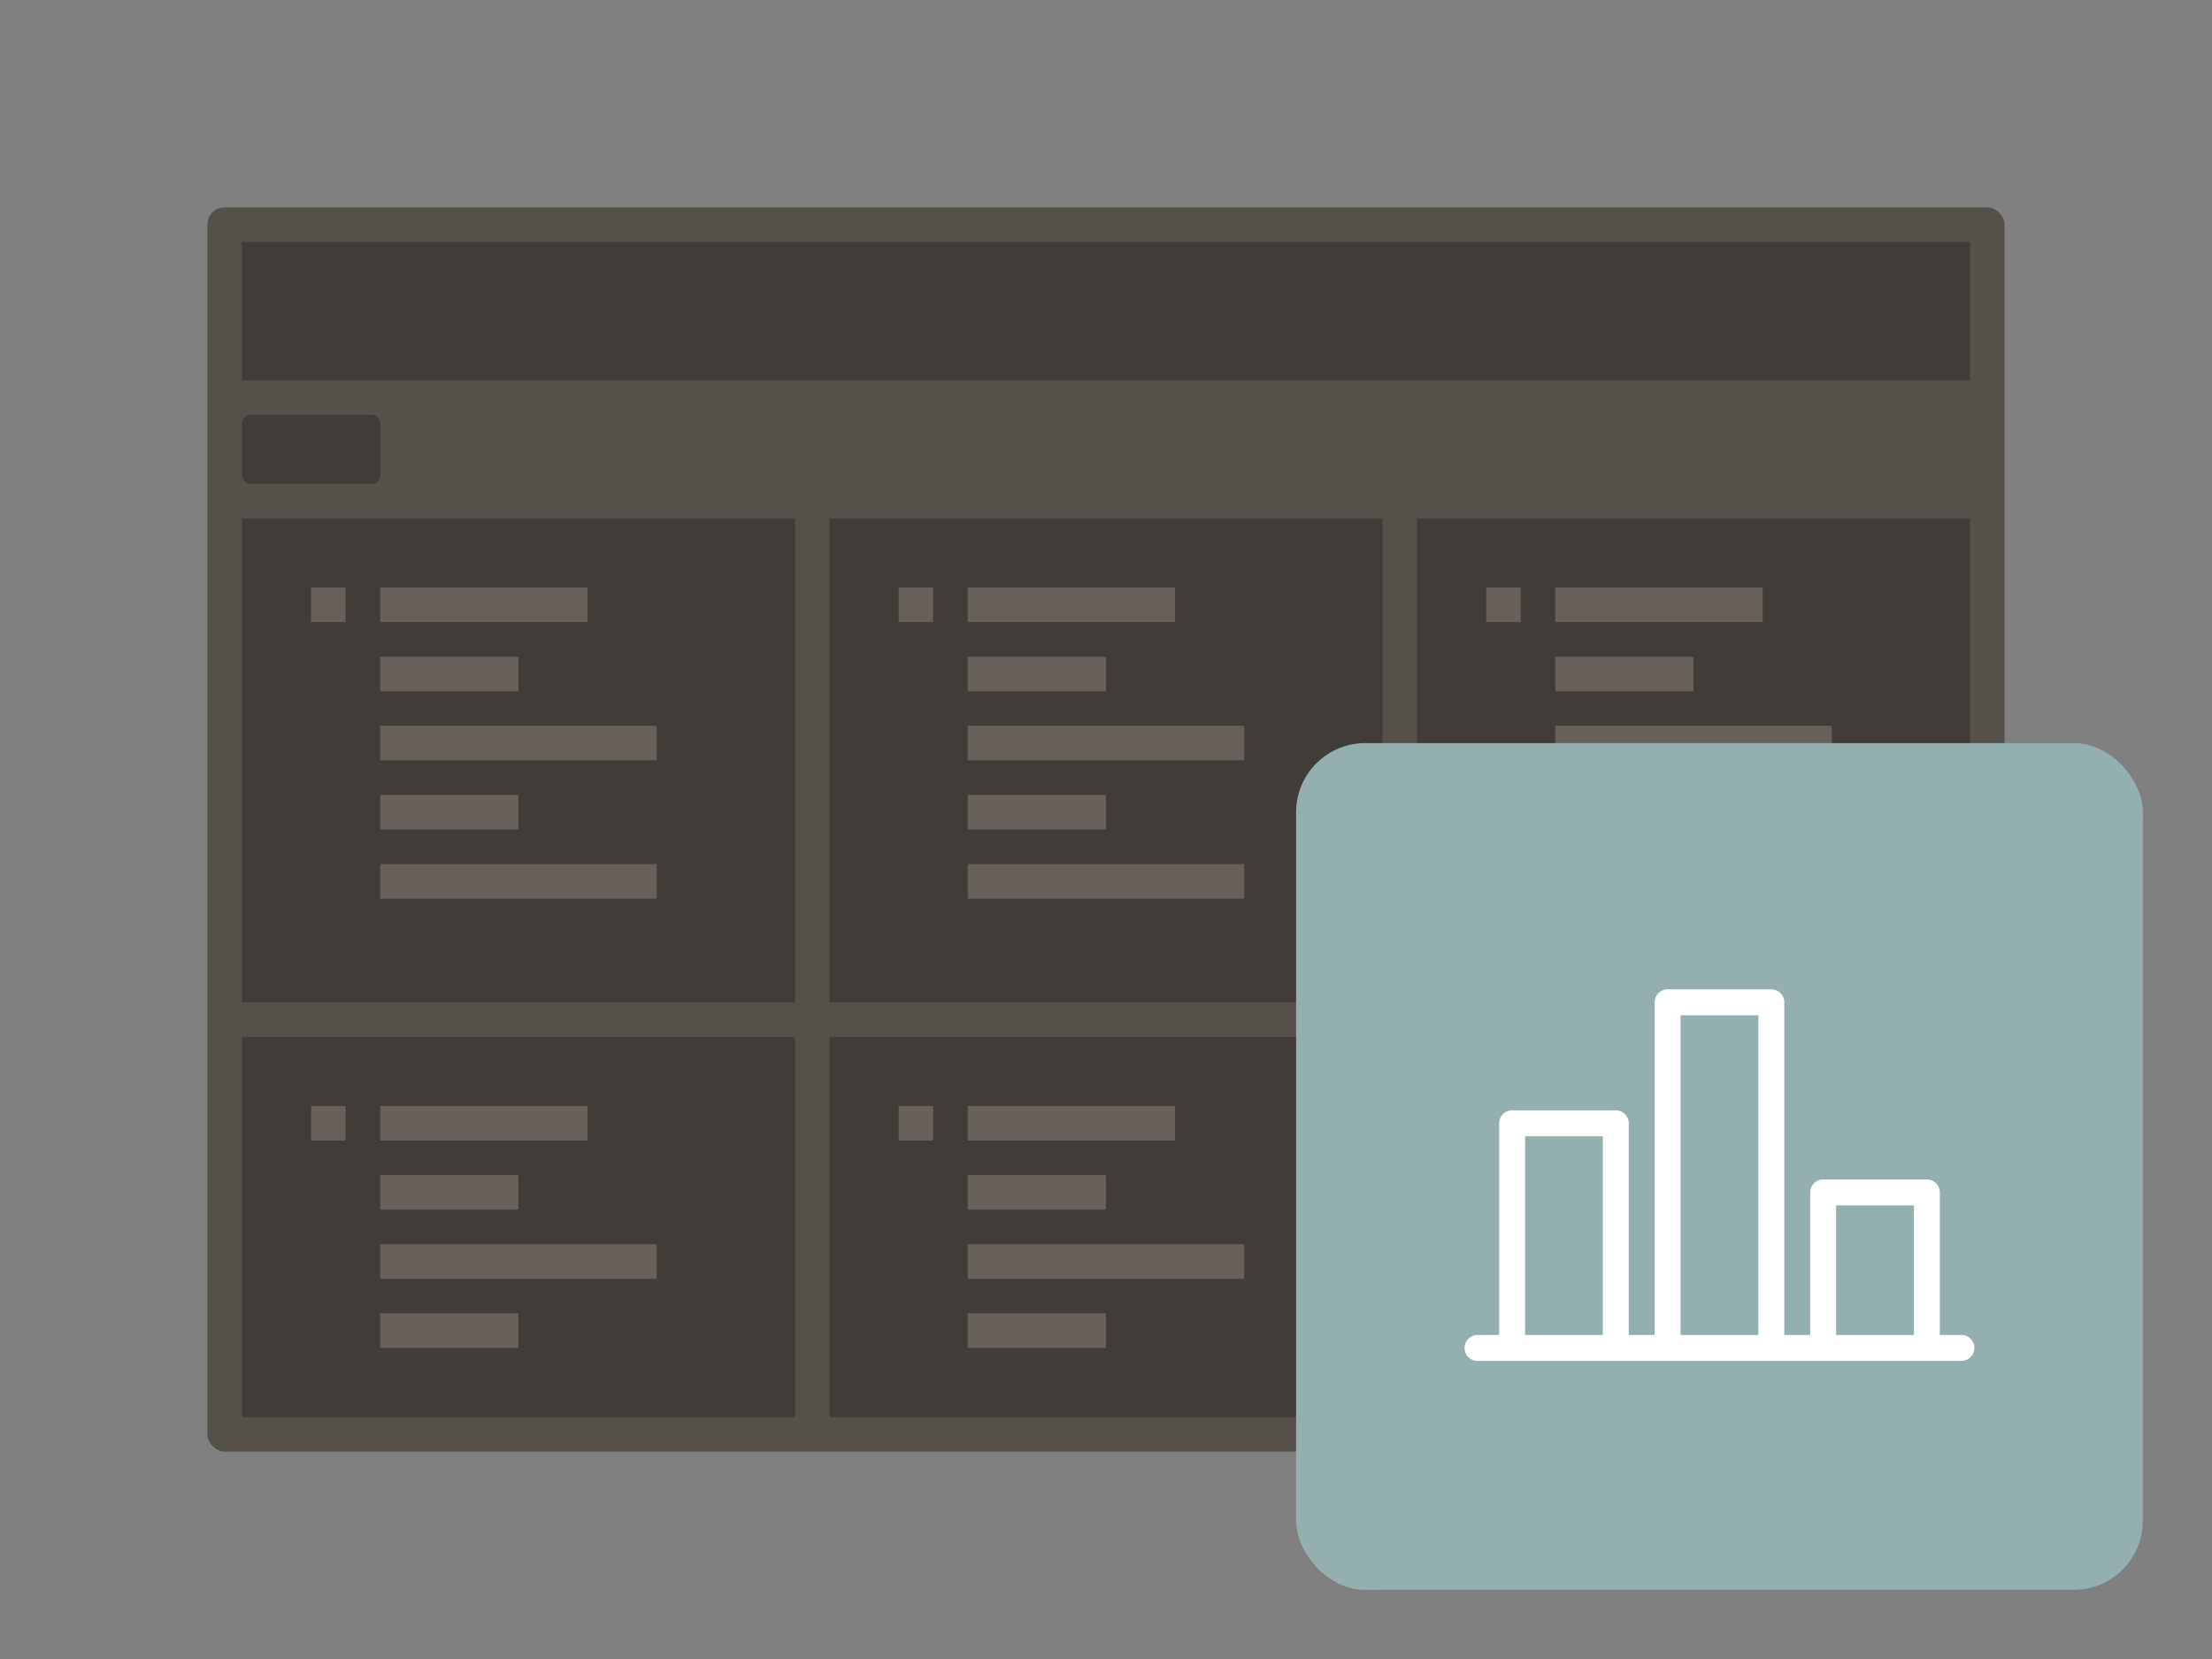 <svg viewBox="0 0 128 96" xmlns="http://www.w3.org/2000/svg" xmlns:xlink="http://www.w3.org/1999/xlink"><rect x="0" y="0" width="128" height="96" fill="#808080" stroke="none"/><symbol id="a" viewBox="0 0 49 49"><path d="M0 0h49v49H0z" fill="none"/><path d="M38.5 34.25h-1.25V26a.75.75 0 0 0-.75-.75h-6a.75.75 0 0 0-.75.75v8.25h-1.5V15a.75.75 0 0 0-.75-.75h-6a.75.75 0 0 0-.75.75v19.25h-1.5V22a.75.75 0 0 0-.75-.75h-6a.75.75 0 0 0-.75.75v12.25H10.5a.75.75 0 0 0 0 1.5h28a.75.75 0 0 0 0-1.5zm-20.75 0h-4.5v-11.5h4.5zm9 0h-4.5v-18.5h4.5zm9 0h-4.5v-7.5h4.5z" fill="#fff"/></symbol><rect fill="#56504B" height="72" rx="1" width="104" x="12" y="12"/><path d="M14 14h100v8H14zm0 16h32v28H14z" fill="#403C38"/><path d="M22 38h8v2h-8zm0 4h16v2H22zm0-8h12v2H22zm-4 0h2v2h-2z" fill="#67605B"/><path d="M14 60h32v22H14z" fill="#403C38"/><path d="M22 68h8v2h-8zm0 4h16v2H22zm0-8h12v2H22zm-4 0h2v2h-2zm4-18h8v2h-8z" fill="#67605B"/><path d="M48 30h32v28H48z" fill="#403C38"/><path d="M56 38h8v2h-8zm0 4h16v2H56zm0-8h12v2H56zm-4 0h2v2h-2z" fill="#67605B"/><path d="M48 60h32v22H48z" fill="#403C38"/><path d="M56 68h8v2h-8zm-34 8h8v2h-8zm34 0h8v2h-8zm0-4h16v2H56zm0-8h12v2H56zm-4 0h2v2h-2zm4-18h8v2h-8zm-34 4h16v2H22zm34 0h16v2H56z" fill="#67605B"/><path d="M82 30h32v22H82z" fill="#403C38"/><path d="M90 38h8v2h-8zm0 4h16v2H90zm0-8h12v2H90zm-4 0h2v2h-2z" fill="#67605B"/><path d="M82 48h32v14H82z" fill="#403C38"/><path d="M90 56h8v2h-8zm0-4h12v2H90zm-4 0h2v2h-2z" fill="#67605B"/><path d="M82 64h32v18H82z" fill="#403C38"/><path d="M90 72h8v2h-8zm0 4h16v2H90zm0-8h12v2H90zm-4 0h2v2h-2zm4-22h8v2h-8z" fill="#67605B"/><rect fill="#539B72" height="48" rx="4" width="48" x="76" y="44"/><rect fill="#477D8A" height="48" rx="4" width="48" x="76" y="44"/><rect fill="#94AFAF" height="49" rx="4" width="49" x="75" y="43"/><rect fill="#403C38" height="4" rx=".5" width="8" x="14" y="24"/><use height="49" transform="translate(75 43)" width="49" xlink:href="#a"/></svg>
